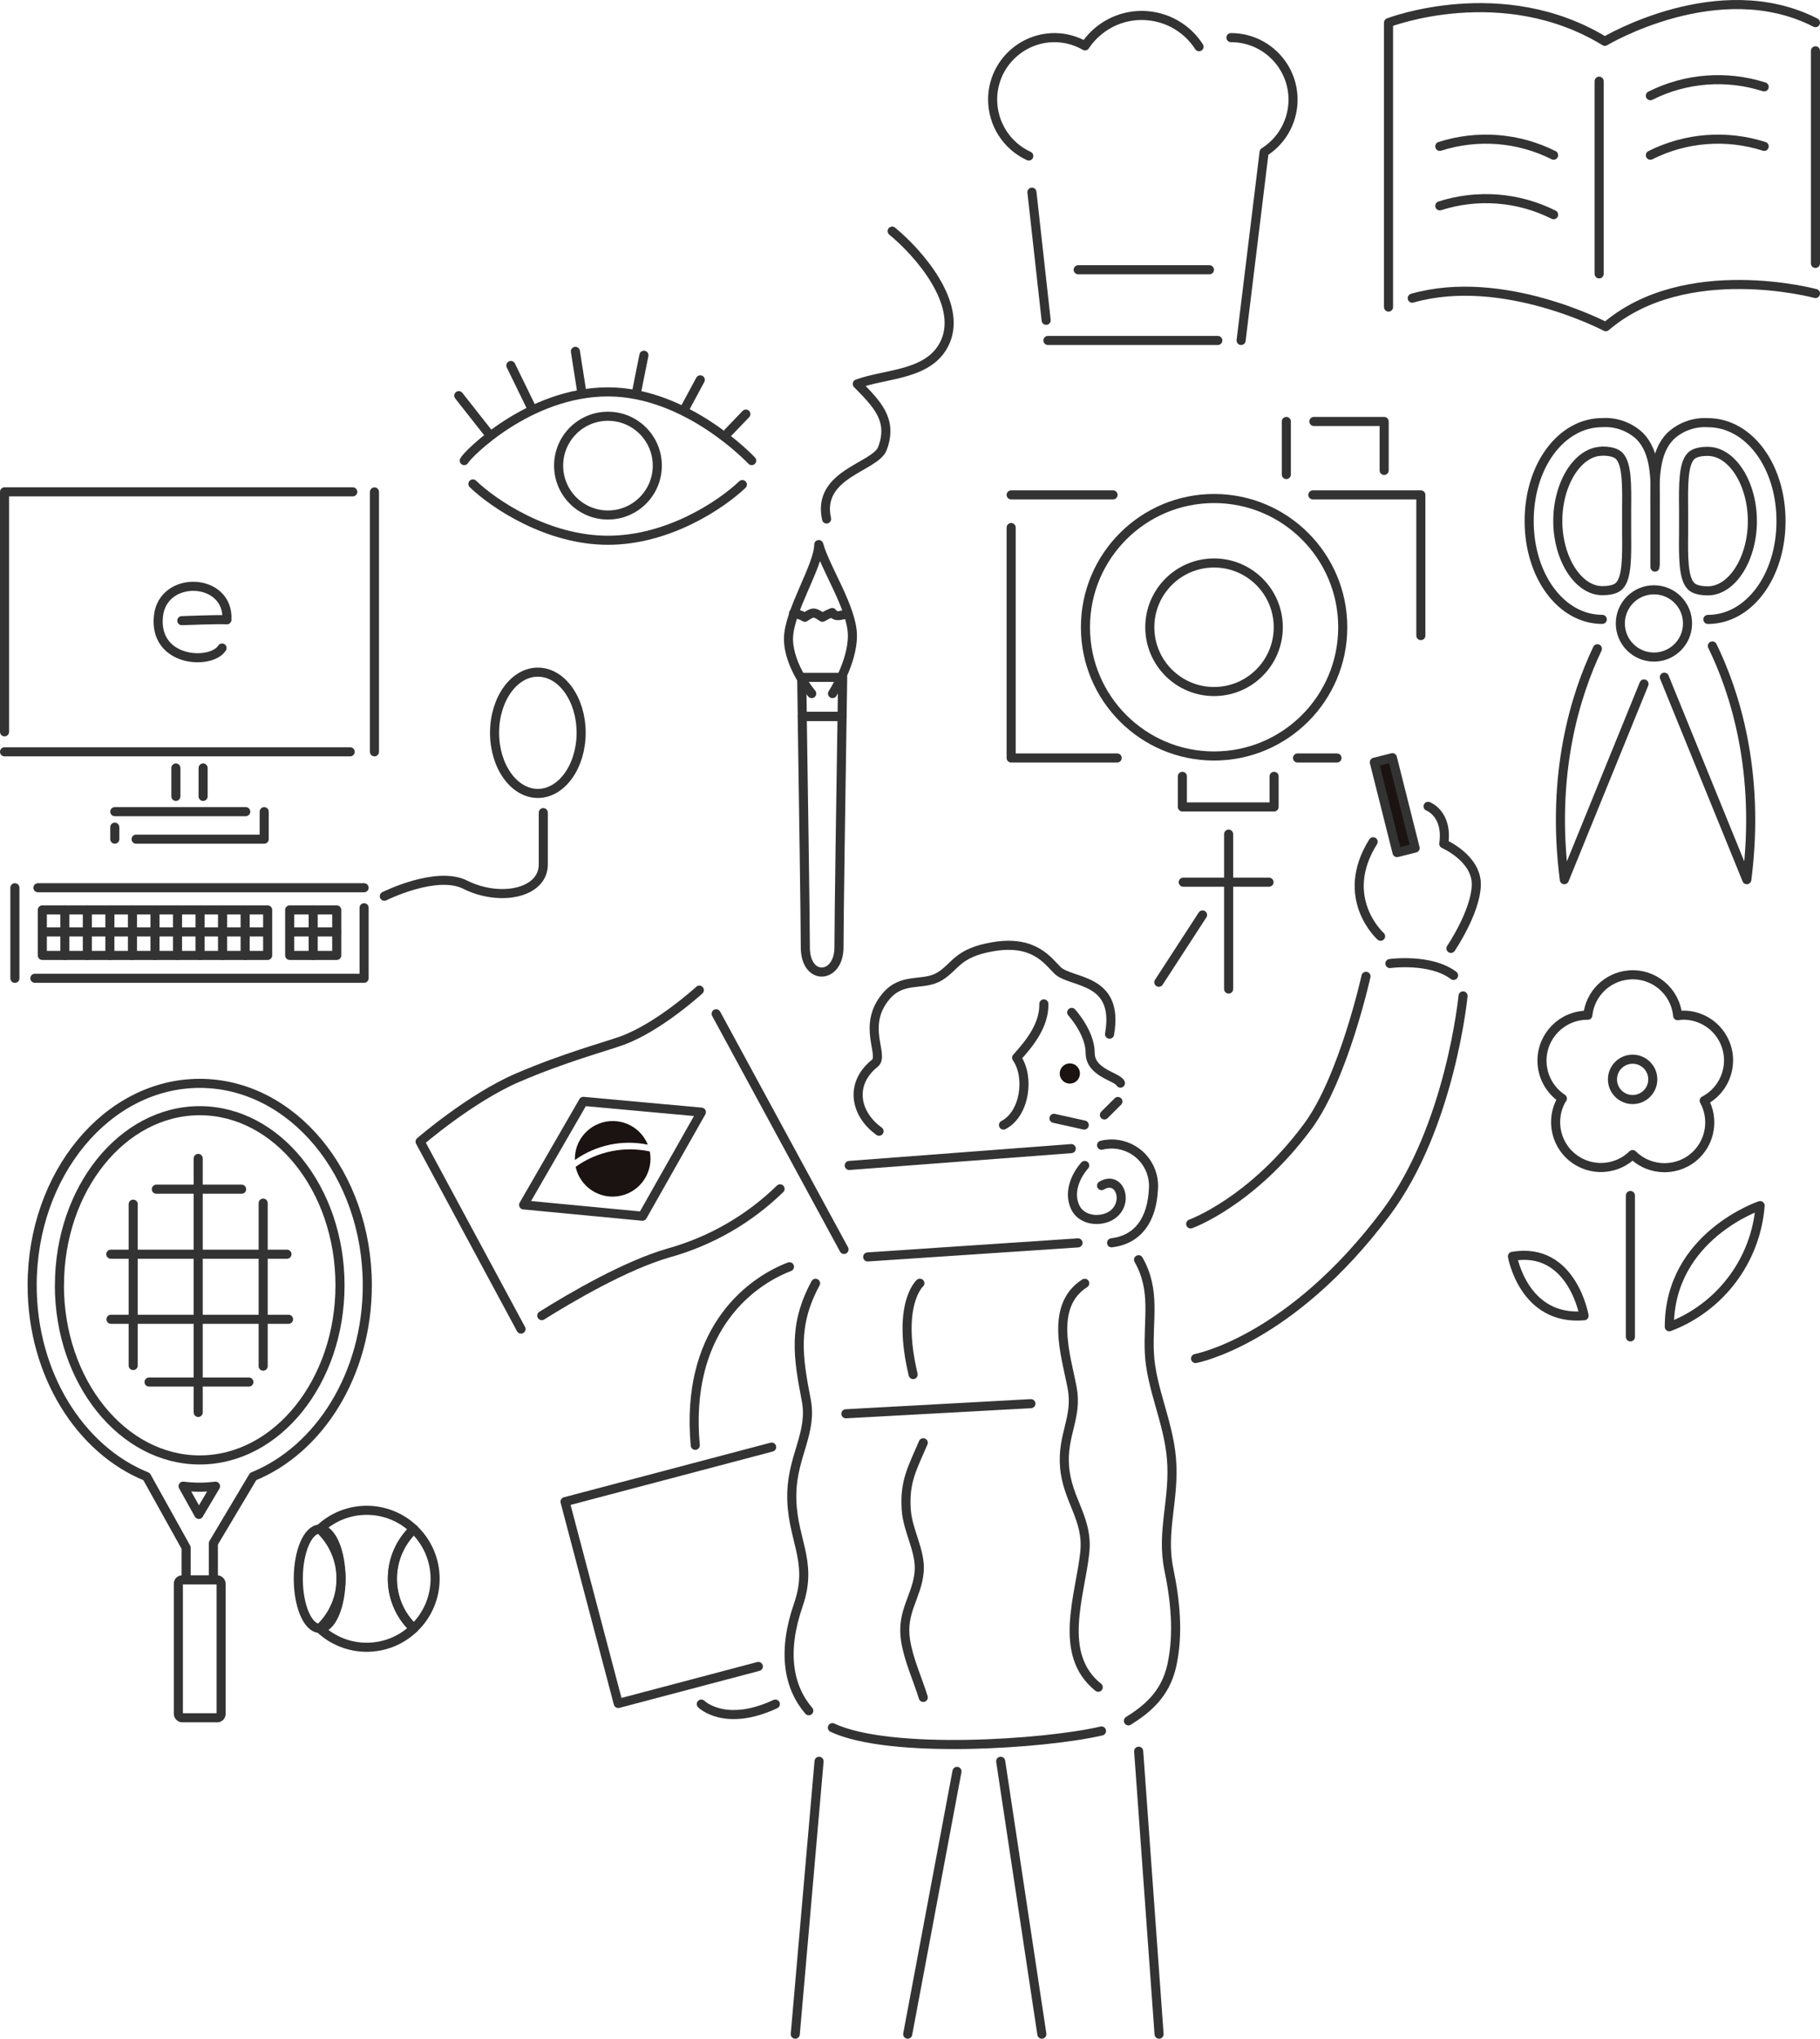<?xml version="1.0" encoding="UTF-8"?><svg id="a" xmlns="http://www.w3.org/2000/svg" width="300.62" height="336.53" viewBox="0 0 300.62 336.53"><path id="b" d="M216.85,81.69h17.84v23.23" style="fill:none; stroke:#333; stroke-linecap:round; stroke-linejoin:round; stroke-width:1.5px;"/><line id="c" x1="167.02" y1="81.69" x2="183.85" y2="81.69" style="fill:none; stroke:#333; stroke-linecap:round; stroke-linejoin:round; stroke-width:1.5px;"/><path id="d" d="M184.53,125.12h-17.51v-38.04" style="fill:none; stroke:#333; stroke-linecap:round; stroke-linejoin:round; stroke-width:1.5px;"/><line id="e" x1="220.84" y1="125.12" x2="214.32" y2="125.12" style="fill:none; stroke:#333; stroke-linecap:round; stroke-linejoin:round; stroke-width:1.5px;"/><circle id="f" cx="200.54" cy="103.54" r="21.25" style="fill:none; stroke:#333; stroke-linecap:round; stroke-linejoin:round; stroke-width:1.5px;"/><circle id="g" cx="200.53" cy="103.54" r="10.61" style="fill:none; stroke:#333; stroke-linecap:round; stroke-linejoin:round; stroke-width:1.5px;"/><line id="h" x1="212.47" y1="69.57" x2="212.47" y2="78.33" style="fill:none; stroke:#333; stroke-linecap:round; stroke-linejoin:round; stroke-width:1.5px;"/><path id="i" d="M228.63,77.65v-8.08h-11.61" style="fill:none; stroke:#333; stroke-linecap:round; stroke-linejoin:round; stroke-width:1.5px;"/><rect id="j" x="228.83" y="125.22" width="3.08" height="15.38" transform="translate(-25.46 60.21) rotate(-14.12)" style="fill:#1a1311; stroke:#333; stroke-linecap:round; stroke-linejoin:round; stroke-width:1.5px;"/><path id="k" d="M210.45,128.15v5.05h-15.15v-5.05" style="fill:none; stroke:#333; stroke-linecap:round; stroke-linejoin:round; stroke-width:1.5px;"/><line id="l" x1="202.94" y1="137.69" x2="202.94" y2="163.26" style="fill:none; stroke:#333; stroke-linecap:round; stroke-linejoin:round; stroke-width:1.5px;"/><line id="m" x1="195.44" y1="145.62" x2="209.61" y2="145.62" style="fill:none; stroke:#333; stroke-linecap:round; stroke-linejoin:round; stroke-width:1.5px;"/><line id="n" x1="198.63" y1="151.03" x2="191.41" y2="162.14" style="fill:none; stroke:#333; stroke-linecap:round; stroke-linejoin:round; stroke-width:1.5px;"/><line id="o" x1="178.09" y1="44.53" x2="199.77" y2="44.53" style="fill:none; stroke:#333; stroke-linecap:round; stroke-linejoin:round; stroke-width:1.5px;"/><line id="p" x1="170.45" y1="31.72" x2="172.8" y2="52.87" style="fill:none; stroke:#333; stroke-linecap:round; stroke-linejoin:round; stroke-width:1.5px;"/><path id="q" d="M198.05,7.71c-3.36-5.22-10.33-6.73-15.55-3.37-1.3,.84-2.42,1.94-3.28,3.23-1.52-.88-3.25-1.35-5.01-1.36-5.65,0-10.25,4.57-10.25,10.22,0,4.01,2.33,7.65,5.97,9.32" style="fill:none; stroke:#333; stroke-linecap:round; stroke-linejoin:round; stroke-width:1.5px;"/><path id="r" d="M205,56.2l3.8-31.09c4.78-3.01,6.22-9.34,3.2-14.12-1.88-2.98-5.16-4.79-8.68-4.78" style="fill:none; stroke:#333; stroke-linecap:round; stroke-linejoin:round; stroke-width:1.5px;"/><line id="s" x1="173.09" y1="56.2" x2="201.15" y2="56.2" style="fill:none; stroke:#333; stroke-linecap:round; stroke-linejoin:round; stroke-width:1.5px;"/><path id="t" d="M299.87,48.45s-21.46-5.8-34.63,5.48c0,0-17.02-8.98-31.97-4.71" style="fill:none; stroke:#333; stroke-linecap:round; stroke-linejoin:round; stroke-width:1.5px;"/><line id="u" x1="299.87" y1="8.39" x2="299.87" y2="43.48" style="fill:none; stroke:#333; stroke-linecap:round; stroke-linejoin:round; stroke-width:1.5px;"/><path id="v" d="M229.35,50.69V3.74s18.8-7.26,35.73,3.08c0,0,18.8-11.28,34.79-3.08" style="fill:none; stroke:#333; stroke-linecap:round; stroke-linejoin:round; stroke-width:1.5px;"/><line id="w" x1="264.14" y1="13.4" x2="264.14" y2="45.21" style="fill:none; stroke:#333; stroke-linecap:round; stroke-linejoin:round; stroke-width:1.5px;"/><path id="x" d="M237.82,24.16c6.22-1.99,12.97-1.47,18.8,1.46" style="fill:none; stroke:#333; stroke-linecap:round; stroke-linejoin:round; stroke-width:1.5px;"/><path id="y" d="M237.82,33.98c6.22-1.99,12.97-1.47,18.8,1.46" style="fill:none; stroke:#333; stroke-linecap:round; stroke-linejoin:round; stroke-width:1.5px;"/><path id="z" d="M291.4,14.34c-6.22-1.99-12.97-1.47-18.8,1.46" style="fill:none; stroke:#333; stroke-linecap:round; stroke-linejoin:round; stroke-width:1.5px;"/><path id="aa" d="M291.4,24.16c-6.22-1.99-12.97-1.47-18.8,1.46" style="fill:none; stroke:#333; stroke-linecap:round; stroke-linejoin:round; stroke-width:1.5px;"/><path id="ab" d="M258.05,181.33c-2.16,3.53-1.05,8.13,2.48,10.29,2.92,1.79,6.69,1.36,9.14-1.04,2.93,2.91,7.66,2.89,10.57-.03,2.34-2.35,2.84-5.96,1.25-8.87,3.66-1.91,5.09-6.42,3.18-10.09-1.29-2.48-3.86-4.03-6.65-4.02-.3,.01-.61,.04-.91,.09-.39-4.1-4.03-7.11-8.13-6.72-3.53,.33-6.34,3.11-6.71,6.64-.03,0-.05,0-.08,0-4.14,0-7.5,3.37-7.49,7.51,0,2.52,1.27,4.87,3.37,6.25h0Z" style="fill:none; stroke:#333; stroke-linecap:round; stroke-linejoin:round; stroke-width:1.5px;"/><circle id="ac" cx="269.67" cy="178.17" r="3.33" style="fill:none; stroke:#333; stroke-linecap:round; stroke-linejoin:round; stroke-width:1.5px;"/><line id="ad" x1="269.3" y1="197.34" x2="269.3" y2="220.68" style="fill:none; stroke:#333; stroke-linecap:round; stroke-linejoin:round; stroke-width:1.5px;"/><path id="ae" d="M261.65,217.19s-1.97-11.5-11.83-9.81c0,0,1.83,10.68,11.83,9.81Z" style="fill:none; stroke:#333; stroke-linecap:round; stroke-linejoin:round; stroke-width:1.5px;"/><path id="af" d="M290.73,199.01s-15,5-15,20c8.45-3.2,14.3-10.99,15-20Z" style="fill:none; stroke:#333; stroke-linecap:round; stroke-linejoin:round; stroke-width:1.5px;"/><path id="ag" d="M263.85,107.09c-3.56,7.48-7.73,20.54-5.46,38.12l13.16-32.31" style="fill:none; stroke:#333; stroke-linecap:round; stroke-linejoin:round; stroke-width:1.5px;"/><path id="ah" d="M282.84,106.62c3.61,7.39,8,20.63,5.69,38.59l-13.62-33.43" style="fill:none; stroke:#333; stroke-linecap:round; stroke-linejoin:round; stroke-width:1.5px;"/><path id="ai" d="M264.66,102.24c-6.77,0-12.08-7.13-12.08-16.24s5.31-16.24,12.08-16.24c2.27-.14,4.49,.66,6.16,2.2,2.67,2.7,2.63,7,2.58,11.99v9.14m-8.74-18.61c-3.99,0-7.35,5.27-7.35,11.51s3.37,11.51,7.35,11.51c2.01,0,2.61-.6,2.81-.8,1.28-1.29,1.25-4.85,1.21-8.62v-4.19c.04-3.76,.07-7.32-1.21-8.62-.2-.2-.8-.81-2.81-.81h0Z" style="fill:none; stroke:#333; stroke-linecap:round; stroke-linejoin:round; stroke-width:1.5px;"/><path id="aj" d="M273.36,93.61v-9.65c-.05-4.99-.09-9.29,2.58-11.99,1.67-1.54,3.89-2.34,6.16-2.2,6.77,0,12.08,7.13,12.08,16.24s-5.3,16.24-12.08,16.24m0-27.75c-2.01,0-2.61,.6-2.8,.8-1.28,1.29-1.25,4.85-1.21,8.62v4.19c-.04,3.76-.07,7.32,1.21,8.62,.2,.2,.79,.8,2.8,.8,3.99,0,7.35-5.27,7.35-11.51s-3.37-11.51-7.35-11.51h0Z" style="fill:none; stroke:#333; stroke-linecap:round; stroke-linejoin:round; stroke-width:1.5px;"/><circle id="ak" cx="273.19" cy="102.91" r="5.55" style="fill:none; stroke:#333; stroke-linecap:round; stroke-linejoin:round; stroke-width:1.5px;"/><path id="al" d="M76.68,76.03c.43-.93,10.63-11.34,23.74-11.34s23.64,11.25,23.74,11.34" style="fill:none; stroke:#333; stroke-linecap:round; stroke-linejoin:round; stroke-width:1.5px;"/><path id="am" d="M122.62,79.99c-3.52,3.34-12.23,9.19-22.2,9.19s-18.85-5.97-22.31-9.3" style="fill:none; stroke:#333; stroke-linecap:round; stroke-linejoin:round; stroke-width:1.5px;"/><circle id="an" cx="100.42" cy="76.86" r="8.15" style="fill:none; stroke:#333; stroke-linecap:round; stroke-linejoin:round; stroke-width:1.5px;"/><line id="ao" x1="75.78" y1="65.31" x2="80.67" y2="71.52" style="fill:none; stroke:#333; stroke-linecap:round; stroke-linejoin:round; stroke-width:1.5px;"/><line id="ap" x1="84.38" y1="60.33" x2="87.83" y2="67.4" style="fill:none; stroke:#333; stroke-linecap:round; stroke-linejoin:round; stroke-width:1.5px;"/><line id="aq" x1="123.2" y1="68.35" x2="120.27" y2="71.4" style="fill:none; stroke:#333; stroke-linecap:round; stroke-linejoin:round; stroke-width:1.5px;"/><line id="ar" x1="115.67" y1="62.7" x2="113.17" y2="67.34" style="fill:none; stroke:#333; stroke-linecap:round; stroke-linejoin:round; stroke-width:1.5px;"/><line id="as" x1="106.36" y1="58.64" x2="105.17" y2="64.58" style="fill:none; stroke:#333; stroke-linecap:round; stroke-linejoin:round; stroke-width:1.5px;"/><line id="at" x1="95.04" y1="58" x2="96.08" y2="64.62" style="fill:none; stroke:#333; stroke-linecap:round; stroke-linejoin:round; stroke-width:1.5px;"/><path id="au" d="M147.36,38.15c4.53,3.72,11.56,11.94,8.79,18.25-2.47,5.61-9.74,5.2-14.55,6.97,3.19,3.27,5.95,5.89,4.16,10.65-1.18,3.13-10.9,4.15-9.23,11.65" style="fill:none; stroke:#333; stroke-linecap:round; stroke-linejoin:round; stroke-width:1.5px;"/><path id="av" d="M134.08,114.49s-3.84-4.52-3.84-9.04,5-12.05,5-15.56c1.11,4.02,5.56,10.54,5.56,15.06s-3.29,9.54-3.29,9.54" style="fill:none; stroke:#333; stroke-linecap:round; stroke-linejoin:round; stroke-width:1.5px;"/><path id="aw" d="M139.18,111.81h-6.76s.04,2.56,.1,6.45h6.57c.06-3.89,.1-6.45,.1-6.45Z" style="fill:none; stroke:#333; stroke-linecap:round; stroke-linejoin:round; stroke-width:1.5px;"/><path id="ax" d="M132.51,118.25c.17,11.3,.51,33.91,.51,38.11,0,5.65,5.56,5.27,5.56,0,0-4.48,.33-26.88,.51-38.11h-6.57Z" style="fill:none; stroke:#333; stroke-linecap:round; stroke-linejoin:round; stroke-width:1.5px;"/><path id="ay" d="M131.07,101.25c.66,.08,1.3,.29,1.87,.64,1.39-.92,1.51-.92,2.9,0,.52-.3,1.06-.56,1.62-.78,.69,.94,1.61,.3,2.23,.34" style="fill:none; stroke:#333; stroke-linecap:round; stroke-linejoin:round; stroke-width:1.5px;"/><path id="az" d="M35.24,260.41v-5.66l6.57-11.02c10.95-4.45,18.86-16.9,18.86-31.57,0-18.38-12.42-33.33-27.68-33.33s-27.68,14.95-27.68,33.33c0,14.68,7.93,27.15,18.9,31.58l6.53,11.73v4.95m-20.92-48.26c0-15.9,10.4-28.82,23.17-28.82s23.17,12.93,23.17,28.82-10.4,28.83-23.17,28.83-23.18-12.93-23.18-28.83h0Zm23.02,37.82l-2.6-4.66c.91,.11,1.83,.17,2.74,.17,.88,0,1.75-.06,2.62-.16l-2.76,4.65Z" style="fill:none; stroke:#333; stroke-linecap:round; stroke-linejoin:round; stroke-width:1.5px;"/><rect id="ba" x="29.46" y="260.78" width="7.06" height="22.77" rx=".63" ry=".63" style="fill:none; stroke:#333; stroke-linecap:round; stroke-linejoin:round; stroke-width:1.5px;"/><path id="bb" d="M64.81,260.6c0-3.1,1.28-6.06,3.53-8.19-4.35-4.14-11.19-4.14-15.54,0,4.52,4.27,4.73,11.4,.46,15.93-.15,.16-.3,.31-.46,.46,4.35,4.15,11.19,4.15,15.54,0-2.26-2.13-3.53-5.09-3.53-8.19Z" style="fill:none; stroke:#333; stroke-linecap:round; stroke-linejoin:round; stroke-width:1.5px;"/><path id="bc" d="M71.87,260.6c0-3.1-1.28-6.06-3.53-8.19-4.52,4.27-4.73,11.4-.46,15.93,.15,.16,.3,.31,.46,.46,2.26-2.13,3.53-5.09,3.53-8.19Z" style="fill:none; stroke:#333; stroke-linecap:round; stroke-linejoin:round; stroke-width:1.5px;"/><ellipse id="bd" cx="52.8" cy="260.6" rx="3.53" ry="8.19" style="fill:none; stroke:#333; stroke-linecap:round; stroke-linejoin:round; stroke-width:1.5px;"/><line id="be" x1="22" y1="198.77" x2="22" y2="225.41" style="fill:none; stroke:#333; stroke-linecap:round; stroke-linejoin:round; stroke-width:1.5px;"/><line id="bf" x1="32.74" y1="191.22" x2="32.74" y2="233.15" style="fill:none; stroke:#333; stroke-linecap:round; stroke-linejoin:round; stroke-width:1.5px;"/><line id="bg" x1="43.47" y1="198.6" x2="43.47" y2="225.51" style="fill:none; stroke:#333; stroke-linecap:round; stroke-linejoin:round; stroke-width:1.5px;"/><line id="bh" x1="24.62" y1="228.13" x2="41.11" y2="228.13" style="fill:none; stroke:#333; stroke-linecap:round; stroke-linejoin:round; stroke-width:1.5px;"/><line id="bi" x1="18.33" y1="217.77" x2="47.66" y2="217.77" style="fill:none; stroke:#333; stroke-linecap:round; stroke-linejoin:round; stroke-width:1.5px;"/><line id="bj" x1="18.3" y1="207.03" x2="47.4" y2="207.03" style="fill:none; stroke:#333; stroke-linecap:round; stroke-linejoin:round; stroke-width:1.5px;"/><line id="bk" x1="25.82" y1="196.3" x2="39.91" y2="196.3" style="fill:none; stroke:#333; stroke-linecap:round; stroke-linejoin:round; stroke-width:1.5px;"/><path id="bl" d="M96.35,181.81l-9.86,17.08,19.63,1.87,9.73-17.18-19.5-1.78Z" style="fill:none; stroke:#333; stroke-linecap:round; stroke-linejoin:round; stroke-width:1.5px;"/><path id="bm" d="M107,188.95c-.08-.18-.16-.37-.25-.55-1.6-3.06-5.38-4.24-8.44-2.64-2.12,1.11-3.42,3.33-3.35,5.72,3.49-2.48,7.85-3.4,12.05-2.53Z" style="fill:#1a1311;"/><path id="bn" d="M95.08,192.61c.74,3.37,4.07,5.51,7.45,4.77,3.32-.73,5.45-3.98,4.8-7.31-4.26-.92-8.71,0-12.25,2.54Z" style="fill:#1a1311;"/><line id="bo" x1="139.41" y1="206.24" x2="118.29" y2="167.34" style="fill:none; stroke:#333; stroke-linecap:round; stroke-linejoin:round; stroke-width:1.5px;"/><path id="bp" d="M86.06,219.39l-16.67-30.94s8.33-7.22,16.11-10.56,14.41-5.09,17.23-6.11c6.11-2.22,12.78-8.34,12.78-8.34" style="fill:none; stroke:#333; stroke-linecap:round; stroke-linejoin:round; stroke-width:1.5px;"/><path id="bq" d="M128.85,196.24c-5.13,5-11.44,8.63-18.34,10.56-7.15,2.04-16.18,7.34-21.02,10.37" style="fill:none; stroke:#333; stroke-linecap:round; stroke-linejoin:round; stroke-width:1.5px;"/><path id="br" d="M228.04,154.55s-7.05-6.31-1.23-15.6" style="fill:none; stroke:#333; stroke-linecap:round; stroke-linejoin:round; stroke-width:1.5px;"/><path id="bs" d="M235.88,133.1s3.3,1.2,2.6,6.19c0,0,5.49,2.38,5.37,6.82s-4.19,10.44-4.19,10.44" style="fill:none; stroke:#333; stroke-linecap:round; stroke-linejoin:round; stroke-width:1.5px;"/><path id="bt" d="M225.63,161.16s-3.72,16.79-9.6,24.74c-9.25,12.52-19.36,16.13-19.36,16.13" style="fill:none; stroke:#333; stroke-linecap:round; stroke-linejoin:round; stroke-width:1.5px;"/><path id="bu" d="M241.66,164.39s-2.07,21.57-12.69,35.77c-15.85,21.2-31.49,24.09-31.49,24.09" style="fill:none; stroke:#333; stroke-linecap:round; stroke-linejoin:round; stroke-width:1.5px;"/><path id="bv" d="M229.58,159.05s6.7-.92,10.51,1.96" style="fill:none; stroke:#333; stroke-linecap:round; stroke-linejoin:round; stroke-width:1.5px;"/><line id="bw" x1="140.27" y1="192.38" x2="176.95" y2="189.6" style="fill:none; stroke:#333; stroke-linecap:round; stroke-linejoin:round; stroke-width:1.5px;"/><line id="bx" x1="178.06" y1="205.16" x2="143.32" y2="207.48" style="fill:none; stroke:#333; stroke-linecap:round; stroke-linejoin:round; stroke-width:1.5px;"/><path id="by" d="M179.17,192.38s-3.05,3.21-1.67,6.67c1.11,2.78,5,2.78,6.67,1.11,2.22-2.22,.55-6.11-2.22-4.45" style="fill:none; stroke:#333; stroke-linecap:round; stroke-linejoin:round; stroke-width:1.5px;"/><path id="bz" d="M181.95,189.04c3.72-.92,7.48,1.36,8.39,5.07,.17,.7,.24,1.43,.18,2.15-.24,5-2.46,8.34-6.91,8.89" style="fill:none; stroke:#333; stroke-linecap:round; stroke-linejoin:round; stroke-width:1.5px;"/><path id="ca" d="M177.02,167.12s3.05,3.33,3.05,6.67,4.45,3.89,5,5" style="fill:none; stroke:#333; stroke-linecap:round; stroke-linejoin:round; stroke-width:1.5px;"/><line id="cb" x1="184.65" y1="181.82" x2="182.42" y2="184.04" style="fill:none; stroke:#333; stroke-linecap:round; stroke-linejoin:round; stroke-width:1.5px;"/><circle id="cc" cx="176.71" cy="177.2" r="1.67" style="fill:#1a1311;"/><path id="cd" d="M172.42,165.71c.08,3.47-2.3,6.46-4.5,8.89,2.21,3.15,1.38,9.26-2.17,11.11" style="fill:none; stroke:#333; stroke-linecap:round; stroke-linejoin:round; stroke-width:1.5px;"/><path id="ce" d="M183.27,170.71c1.67-9.45-6.4-8.34-8.62-10.56-1.62-1.62-3.89-5-10.56-3.89-6.03,1-6.23,3.32-8.89,4.92-2.78,1.67-6.11,0-8.89,3.33-4.05,4.87-.16,9.69-1.81,11-4.3,3.45-3.19,8.45,.7,11.22" style="fill:none; stroke:#333; stroke-linecap:round; stroke-linejoin:round; stroke-width:1.5px;"/><line id="cf" x1="174.09" y1="184.6" x2="179.09" y2="185.71" style="fill:none; stroke:#333; stroke-linecap:round; stroke-linejoin:round; stroke-width:1.5px;"/><path id="cg" d="M134.71,211.83c-3.76,6.96-2.91,12.15-1.53,19.32,1.01,5.25-2.2,9.12-2.39,15.17-.24,7.55,3.66,11.15,1.09,18.55-2.73,7.85-1.62,13.64,1.71,17.52" style="fill:none; stroke:#333; stroke-linecap:round; stroke-linejoin:round; stroke-width:1.5px;"/><path id="ch" d="M188.06,207.94c2.92,5.14,1.51,9.77,1.79,15.43,.29,5.76,3.12,11.27,3.64,17.32,.59,6.75-1.73,12.05-.42,18.38,1.04,5,1.64,10.58,.49,15.82-1.08,4.91-4.24,7.32-7.17,9.17" style="fill:none; stroke:#333; stroke-linecap:round; stroke-linejoin:round; stroke-width:1.5px;"/><path id="ci" d="M137.49,285.18c9.45,4.45,35.05,2.74,44.45,.55" style="fill:none; stroke:#333; stroke-linecap:round; stroke-linejoin:round; stroke-width:1.5px;"/><path id="cj" d="M179.17,211.83c-5.87,3.76-3.1,11.89-2.08,17.23,.93,4.92-1.68,7.76-1.25,13.05,.44,5.54,3.93,8.56,3.34,14.16-.76,7.14-4.58,16.81,2.22,22.24" style="fill:none; stroke:#333; stroke-linecap:round; stroke-linejoin:round; stroke-width:1.5px;"/><line id="ck" x1="139.72" y1="233.37" x2="170.28" y2="231.7" style="fill:none; stroke:#333; stroke-linecap:round; stroke-linejoin:round; stroke-width:1.5px;"/><path id="cl" d="M151.94,211.82s-3.89,3.41-1.11,15.08" style="fill:none; stroke:#333; stroke-linecap:round; stroke-linejoin:round; stroke-width:1.5px;"/><path id="cm" d="M152.5,238.15c-1.78,4.17-3.14,6.4-2.81,11.07,.26,3.6,2.44,6.82,2.13,10.28-.37,4.06-2.97,6.5-2.25,11.23,.49,3.24,2.04,6.54,2.93,9.46" style="fill:none; stroke:#333; stroke-linecap:round; stroke-linejoin:round; stroke-width:1.5px;"/><path id="cn" d="M125.26,275.08l-23.14,6.11-8.79-33.31,34.13-9.01" style="fill:none; stroke:#333; stroke-linecap:round; stroke-linejoin:round; stroke-width:1.5px;"/><path id="co" d="M130.4,209.1c-7.22,2.78-17.23,11.14-15.56,29.48" style="fill:none; stroke:#333; stroke-linecap:round; stroke-linejoin:round; stroke-width:1.5px;"/><path id="cp" d="M115.84,281.29s3.89,3.89,12.23,0" style="fill:none; stroke:#333; stroke-linecap:round; stroke-linejoin:round; stroke-width:1.5px;"/><line id="cq" x1="149.93" y1="335.78" x2="158.07" y2="292.4" style="fill:none; stroke:#333; stroke-linecap:round; stroke-linejoin:round; stroke-width:1.5px;"/><line id="cr" x1="135.29" y1="290.73" x2="131.36" y2="335.78" style="fill:none; stroke:#333; stroke-linecap:round; stroke-linejoin:round; stroke-width:1.5px;"/><line id="cs" x1="191.45" y1="335.78" x2="188.08" y2="289.07" style="fill:none; stroke:#333; stroke-linecap:round; stroke-linejoin:round; stroke-width:1.5px;"/><line id="ct" x1="165.29" y1="290.73" x2="172.09" y2="335.78" style="fill:none; stroke:#333; stroke-linecap:round; stroke-linejoin:round; stroke-width:1.5px;"/><path id="cu" d="M.75,120.8v-39.61H58.27" style="fill:none; stroke:#333; stroke-linecap:round; stroke-linejoin:round; stroke-width:1.5px;"/><line id="cv" x1="57.84" y1="124.1" x2=".75" y2="124.1" style="fill:none; stroke:#333; stroke-linecap:round; stroke-linejoin:round; stroke-width:1.5px;"/><line id="cw" x1="61.85" y1="81.2" x2="61.85" y2="124.1" style="fill:none; stroke:#333; stroke-linecap:round; stroke-linejoin:round; stroke-width:1.5px;"/><line id="cx" x1="29.05" y1="131.46" x2="29.05" y2="126.77" style="fill:none; stroke:#333; stroke-linecap:round; stroke-linejoin:round; stroke-width:1.5px;"/><line id="cy" x1="33.55" y1="126.77" x2="33.55" y2="131.46" style="fill:none; stroke:#333; stroke-linecap:round; stroke-linejoin:round; stroke-width:1.5px;"/><line id="cz" x1="18.96" y1="133.98" x2="40.59" y2="133.98" style="fill:none; stroke:#333; stroke-linecap:round; stroke-linejoin:round; stroke-width:1.5px;"/><line id="da" x1="18.96" y1="138.52" x2="18.96" y2="136.54" style="fill:none; stroke:#333; stroke-linecap:round; stroke-linejoin:round; stroke-width:1.5px;"/><path id="db" d="M43.64,133.98v4.54H22.48" style="fill:none; stroke:#333; stroke-linecap:round; stroke-linejoin:round; stroke-width:1.5px;"/><line id="dc" x1="6.27" y1="146.54" x2="60.14" y2="146.54" style="fill:none; stroke:#333; stroke-linecap:round; stroke-linejoin:round; stroke-width:1.5px;"/><path id="dd" d="M2.46,161.49v-14.95" style="fill:none; stroke:#333; stroke-linecap:round; stroke-linejoin:round; stroke-width:1.5px;"/><path id="de" d="M60.14,149.84v11.64H5.76" style="fill:none; stroke:#333; stroke-linecap:round; stroke-linejoin:round; stroke-width:1.5px;"/><rect id="df" x="6.99" y="150.2" width="37.22" height="7.51" style="fill:none; stroke:#333; stroke-linecap:round; stroke-linejoin:round; stroke-width:1.5px;"/><rect id="dg" x="47.85" y="150.2" width="7.77" height="7.51" style="fill:none; stroke:#333; stroke-linecap:round; stroke-linejoin:round; stroke-width:1.5px;"/><line id="dh" x1="40.49" y1="150.2" x2="40.49" y2="157.71" style="fill:none; stroke:#333; stroke-linecap:round; stroke-linejoin:round; stroke-width:1.5px;"/><line id="di" x1="51.73" y1="150.2" x2="51.73" y2="157.71" style="fill:none; stroke:#333; stroke-linecap:round; stroke-linejoin:round; stroke-width:1.5px;"/><line id="dj" x1="36.76" y1="150.2" x2="36.76" y2="157.71" style="fill:none; stroke:#333; stroke-linecap:round; stroke-linejoin:round; stroke-width:1.5px;"/><line id="dk" x1="33.04" y1="150.2" x2="33.04" y2="157.71" style="fill:none; stroke:#333; stroke-linecap:round; stroke-linejoin:round; stroke-width:1.5px;"/><line id="dl" x1="29.32" y1="150.2" x2="29.32" y2="157.71" style="fill:none; stroke:#333; stroke-linecap:round; stroke-linejoin:round; stroke-width:1.5px;"/><line id="dm" x1="25.6" y1="150.2" x2="25.6" y2="157.71" style="fill:none; stroke:#333; stroke-linecap:round; stroke-linejoin:round; stroke-width:1.5px;"/><line id="dn" x1="21.88" y1="150.2" x2="21.88" y2="157.71" style="fill:none; stroke:#333; stroke-linecap:round; stroke-linejoin:round; stroke-width:1.5px;"/><line id="do" x1="18.15" y1="150.2" x2="18.15" y2="157.71" style="fill:none; stroke:#333; stroke-linecap:round; stroke-linejoin:round; stroke-width:1.5px;"/><line id="dp" x1="14.43" y1="150.2" x2="14.43" y2="157.71" style="fill:none; stroke:#333; stroke-linecap:round; stroke-linejoin:round; stroke-width:1.5px;"/><line id="dq" x1="10.71" y1="150.2" x2="10.71" y2="157.71" style="fill:none; stroke:#333; stroke-linecap:round; stroke-linejoin:round; stroke-width:1.5px;"/><line id="dr" x1="43.81" y1="153.83" x2="7.34" y2="153.83" style="fill:none; stroke:#333; stroke-linecap:round; stroke-linejoin:round; stroke-width:1.5px;"/><line id="ds" x1="55.61" y1="153.83" x2="48.46" y2="153.83" style="fill:none; stroke:#333; stroke-linecap:round; stroke-linejoin:round; stroke-width:1.5px;"/><ellipse id="dt" cx="88.84" cy="120.96" rx="7.15" ry="10.01" style="fill:none; stroke:#333; stroke-linecap:round; stroke-linejoin:round; stroke-width:1.5px;"/><path id="du" d="M63.48,147.94s8.58-4.29,13.35-1.91c5.74,2.87,12.91,1.43,12.91-3.34v-8.55" style="fill:none; stroke:#333; stroke-linecap:round; stroke-linejoin:round; stroke-width:1.5px;"/><path id="dv" d="M30.03,102.45c.24,0,5.93-.24,7.45-.14,.39-7.02-10.58-7.5-11.31-.61-.81,7.62,8.67,8.13,10.51,5.27" style="fill:none; stroke:#333; stroke-linecap:round; stroke-linejoin:round; stroke-width:1.5px;"/></svg>